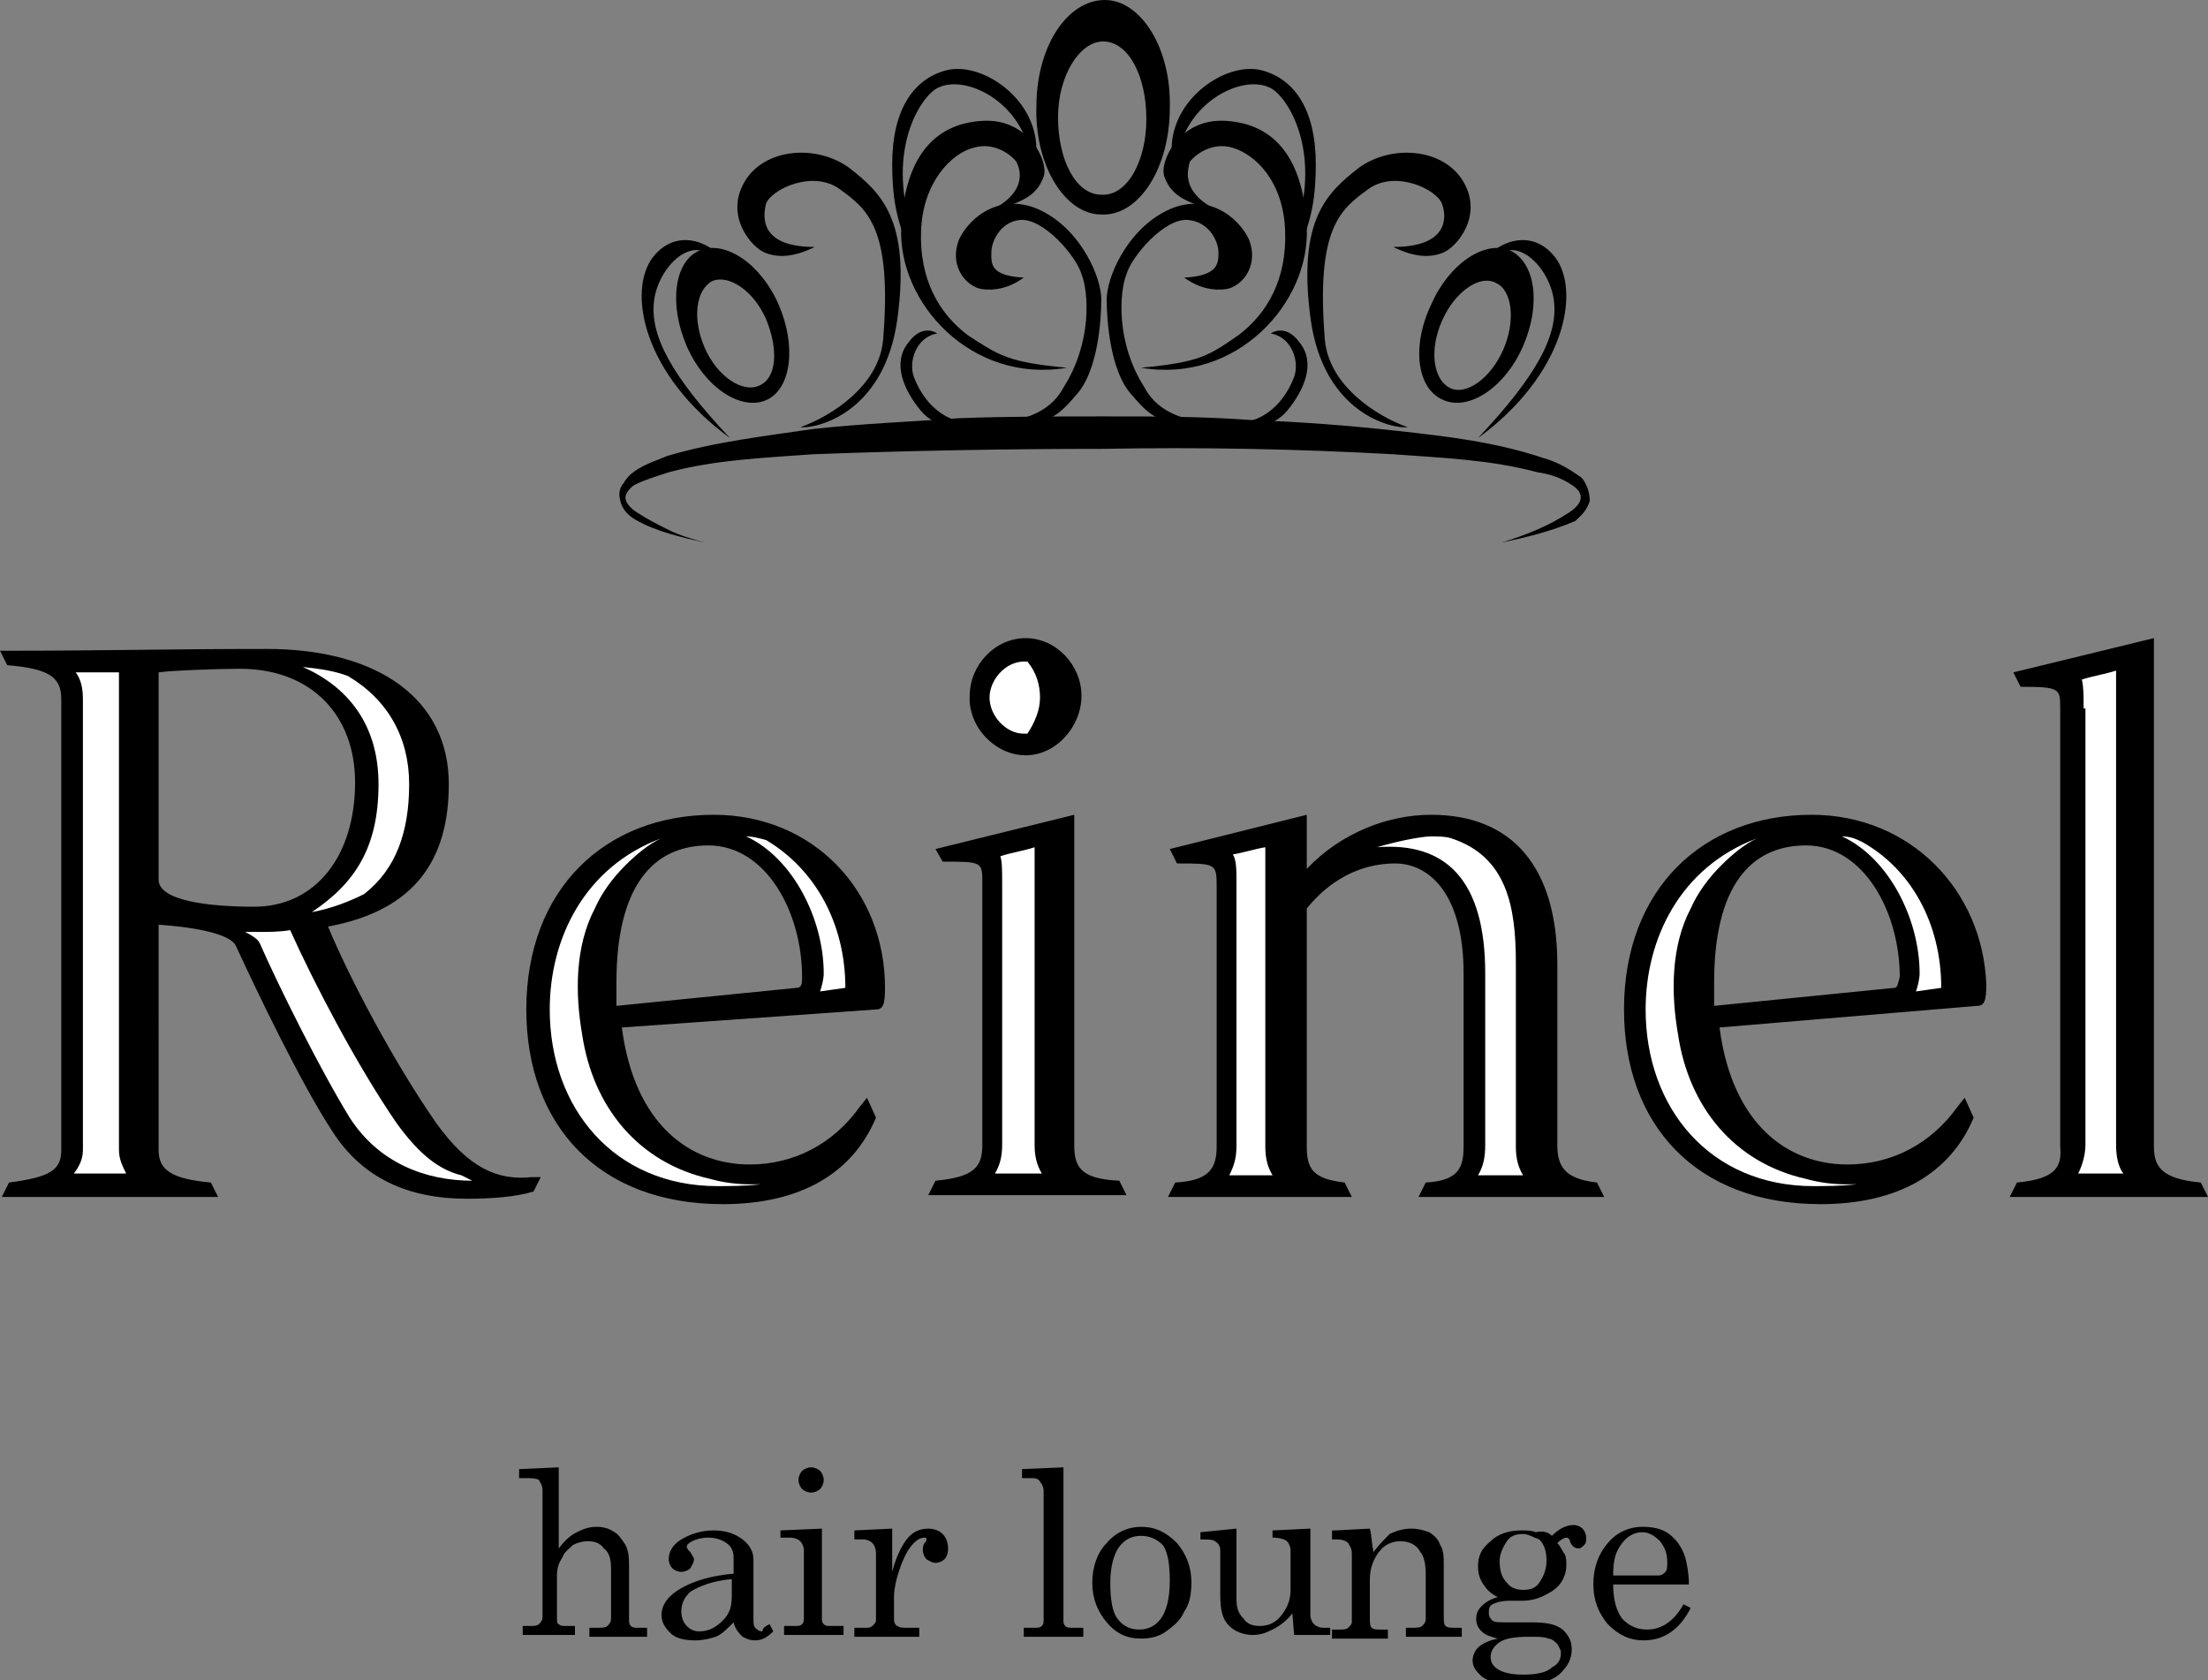 <svg xmlns="http://www.w3.org/2000/svg" viewBox="0 0 122.5 93.2"><rect x="0" y="0" width="122.5" height="93.2" fill="#808080" stroke="none"/><path d="M28.8 81.5l2.2-.1v4.5c.3-.4.6-.7 1-.9.4-.2.7-.3 1.1-.3.4 0 .7.1 1 .3.2.1.4.4.6.7.2.4.2.8.2 1.3v2.8c0 .2 0 .3.1.4.1.1.2.1.4.1h.5v.5h-3.2v-.5h.4c.3 0 .5 0 .6-.1.1-.1.2-.2.2-.4V87c0-.5-.1-.9-.4-1.1-.2-.3-.5-.4-.9-.4-.3 0-.6.1-.8.2-.2.2-.5.4-.6.7-.2.3-.3.6-.3 1v2.3c0 .2 0 .4.1.4.1.1.2.1.4.1h.5v.5H29v-.5h.4c.2 0 .4 0 .5-.1.1-.1.2-.2.2-.4v-7c0-.3-.1-.4-.2-.6-.2-.1-.4-.1-.7-.1h-.4v-.5zm13.9 8.6l.2.4c-.3.3-.6.5-1 .5-.3 0-.5-.1-.7-.2-.2-.2-.4-.4-.5-.8-.4.4-.7.7-1 .8s-.7.2-1.1.2c-.6 0-1.1-.1-1.4-.4-.3-.3-.5-.6-.5-1 0-.6.4-1.1 1.1-1.5.7-.4 1.7-.7 2.9-.8v-.9c0-.3-.1-.6-.4-.8-.3-.2-.6-.3-1-.3s-.7.1-.9.2c-.2.1-.3.2-.3.3 0 .1.1.2.2.3.1.2.2.3.2.4 0 .2-.1.3-.2.5-.1.1-.3.2-.5.2s-.4-.1-.5-.2c-.1-.1-.2-.3-.2-.5 0-.4.2-.8.7-1.1.5-.3 1.1-.5 1.8-.5s1.2.2 1.6.5c.4.3.6.7.6 1.1v3.2c0 .3 0 .5.1.6.1.1.2.2.4.2 0-.2.2-.3.4-.4zm-2.1-2.5c-1.1.1-1.8.4-2.3.7-.3.3-.5.6-.5 1.1 0 .3.1.6.3.8.2.2.4.3.7.3.5 0 .9-.2 1.3-.6.4-.4.5-.8.5-1.4v-.9zm2.7-2.7l2.3-.1v5c0 .1 0 .2.1.3.1.1.2.1.4.1h.7v.5h-3.3v-.5h.6c.2 0 .3 0 .4-.1.1-.1.1-.2.1-.4V86c0-.2-.1-.4-.2-.5-.1-.1-.3-.2-.6-.2h-.5v-.4zm1.7-3.5c.2 0 .4.1.5.2.1.1.2.3.2.5s-.1.4-.2.5c-.1.1-.3.2-.5.2s-.4-.1-.5-.2c-.1-.1-.2-.3-.2-.5s.1-.4.2-.5c.1-.1.3-.2.5-.2zm2.4 3.5l2.1-.1v2.4c.2-.8.5-1.4.8-1.8.3-.4.7-.6 1.2-.6.3 0 .6.1.8.3.2.2.3.5.3.8 0 .3-.1.5-.2.6-.1.1-.3.2-.5.2s-.3-.1-.5-.2c-.1-.1-.2-.3-.2-.5 0-.1 0-.3.1-.4.1-.1.1-.2.1-.2 0-.1 0-.1-.1-.1-.2 0-.4.1-.6.3-.3.3-.5.7-.7 1.2-.3.8-.4 1.4-.4 1.8v1.3c0 .1.1.3.2.3.1.1.3.1.5.1h.7v.5h-3.6v-.5h.6c.2 0 .3 0 .4-.1.1-.1.2-.2.2-.3v-3.7c0-.3-.1-.5-.2-.6-.1-.1-.3-.2-.5-.2h-.5v-.5zM59 81.4v8.5c0 .1 0 .2.1.3.1.1.2.1.4.1h.6v.5h-3.3v-.5h.6c.2 0 .3 0 .4-.1.1-.1.1-.2.1-.4v-7.1c0-.2-.1-.4-.2-.5-.1-.2-.3-.2-.5-.2h-.5v-.5l2.3-.1zm4.3 3.3c.8 0 1.4.3 2 .9.5.6.8 1.3.8 2.2 0 .6-.1 1.2-.4 1.6-.2.5-.6.8-1 1.1-.4.3-.9.4-1.4.4-.8 0-1.4-.3-1.9-.9-.5-.6-.8-1.3-.8-2.2 0-.9.3-1.7.8-2.2.5-.6 1.2-.9 1.9-.9zm0 .5c-.5 0-.9.2-1.2.6-.3.4-.5 1.1-.5 2 0 .9.1 1.6.4 2s.7.6 1.2.6.9-.2 1.2-.6.5-1.1.5-2.1c0-.9-.1-1.6-.4-2-.3-.3-.7-.5-1.2-.5zm5.3-.4v3.9c0 .5.1.8.4 1.1.2.3.5.4.9.4.5 0 .9-.2 1.2-.6.3-.4.5-.8.5-1.4V86c0-.2-.1-.4-.2-.5-.1-.1-.4-.2-.8-.2v-.4l2.1-.1v4.8c0 .2.1.4.2.5.1.1.3.2.5.2h.4v.4h-2l-.1-1.2c-.3.4-.7.7-1.1.9-.4.2-.7.3-1.1.3-.5 0-1-.2-1.3-.5-.4-.4-.5-.9-.5-1.8V86c0-.2-.1-.4-.3-.5-.1-.1-.4-.1-.8-.1V85l2-.2zm5.5.1l1.9-.1c.1.4.1.8.2 1.3.3-.4.6-.7.9-1 .4-.2.8-.3 1.2-.3.4 0 .7.1 1 .2.3.2.5.4.6.7.2.3.2.7.2 1.1v2.9c0 .2 0 .4.1.5.1.1.3.1.5.1h.4v.5H78v-.5h.3c.3 0 .5 0 .6-.1.1-.1.2-.2.2-.4v-2.5c0-.5-.1-1-.3-1.2-.2-.4-.6-.6-1.1-.6-.5 0-.9.2-1.2.6-.3.4-.5.9-.5 1.5v2.2c0 .2 0 .4.1.5.1.1.3.1.5.1h.4v.5h-3.1v-.5h.4c.2 0 .4 0 .5-.1.1-.1.2-.2.2-.3v-3.8c0-.3-.1-.4-.2-.6-.1-.1-.3-.2-.6-.2h-.3v-.5zm12 .3c.4-.4.8-.6 1.2-.6.2 0 .4.1.5.2.1.1.2.3.2.5s0 .3-.1.4c-.1.1-.2.2-.3.2-.2 0-.4-.1-.5-.4 0-.1-.1-.2-.2-.2s-.3.1-.5.3c.2.2.3.5.4.6.1.2.1.4.1.6 0 .4-.1.7-.3 1-.2.3-.5.5-.9.7-.4.2-.8.3-1.2.3h-.7c-.5 0-.8.1-1 .2-.2.1-.2.3-.2.5s.1.3.2.4c.1.1.4.1.7.1H85c.8 0 1.3.1 1.7.4.3.3.5.6.5 1.1 0 .5-.2.9-.6 1.3-.5.5-1.4.7-2.4.7-.9 0-1.6-.2-2-.5-.3-.3-.5-.5-.5-.9 0-.2.1-.5.3-.7.2-.2.6-.4 1.1-.5-.4-.1-.7-.2-.9-.4-.2-.2-.3-.4-.3-.7 0-.3.1-.5.3-.7.2-.2.5-.4.9-.5-.4-.2-.6-.4-.8-.7-.2-.3-.3-.6-.3-1 0-.6.2-1 .7-1.4.4-.4 1-.6 1.7-.6.3 0 .6 0 .8.1.4-.1.7 0 .9.2zm-1.3 5.6c-.8 0-1.3.1-1.6.3s-.5.5-.5.8c0 .3.1.5.4.7.3.2.8.3 1.4.3.7 0 1.3-.1 1.6-.4.4-.2.5-.5.5-.8 0-.2-.1-.3-.2-.5-.1-.1-.3-.3-.5-.3-.2-.1-.6-.1-1.1-.1zm-.3-5.7c-.4 0-.7.1-.9.4-.2.3-.4.7-.4 1.1 0 .5.1.9.4 1.2.2.3.6.4.9.4.4 0 .7-.1.9-.4.2-.3.4-.7.4-1.2s-.1-.9-.4-1.2c-.3-.1-.6-.3-.9-.3zm9.2 2.8h-4.2c0 .9.2 1.5.5 1.9.4.4.8.6 1.4.6.8 0 1.5-.5 2-1.4l.4.2c-.6 1.2-1.5 1.8-2.6 1.8-.8 0-1.4-.3-2-.9-.5-.6-.8-1.3-.8-2.2 0-1 .3-1.7.8-2.3.5-.6 1.2-.9 1.9-.9.6 0 1.1.1 1.5.4.4.3.7.7.9 1.3.1.4.2.9.2 1.5zm-4.2-.5H92c.2 0 .3-.1.4-.2.1-.1.1-.3.1-.5 0-.5-.1-.8-.4-1.2-.3-.3-.6-.5-1-.5s-.8.2-1.1.6c-.4.5-.5 1-.5 1.8zM43.2 16.9c-1-2.3-3-3.6-4.4-3-1.4.6-1.7 3-.7 5.3s3 3.6 4.4 3c1.4-.6 1.7-3 .7-5.3zm-1.1 4.5c-.9.4-2.3-.5-3-2.1-.7-1.6-.5-3.2.4-3.7.9-.4 2.3.5 3 2.1.7 1.7.6 3.3-.4 3.7zm38 .8c1.4.6 3.4-.7 4.4-3 1-2.3.7-4.6-.7-5.3-1.4-.6-3.4.7-4.4 3-1.1 2.3-.8 4.7.7 5.3zm-.1-4.4c.7-1.6 2.1-2.6 3-2.1.9.4 1.1 2.1.4 3.7-.7 1.6-2.1 2.6-3 2.1-.9-.5-1.1-2.1-.4-3.7zM64.9 6c.1-3.3-1.6-6-3.6-6-2.1 0-3.8 2.6-3.8 5.9-.1 3.3 1.6 6 3.6 6 2.1.1 3.8-2.6 3.8-5.9zm-3.8 4.8c-1.4 0-2.4-1.9-2.4-4.3 0-2.3 1.2-4.2 2.5-4.2 1.4 0 2.4 1.9 2.4 4.3s-1.1 4.3-2.5 4.2z"/><path d="M40.6 15.4c-.2-1.5-2.8-3.2-4.4-1.1-1.4 1.9-.5 6.5 4.3 10-3.2-3.4-4.5-5.7-4.2-7.7.3-2 2.5-4 3.7-1.7l.6.5zm41.3 0c.2-1.5 2.8-3.2 4.4-1.1 1.4 1.9.5 6.5-4.3 10 3.2-3.4 4.5-5.7 4.2-7.7-.3-2-2.5-4-3.7-1.7l-.6.5zm-36.7-1.7c-1.2.6-2.1.6-2.8.3-.7-.3-2.2-2-1.1-3.9s4-2.1 5.8-.8c1.8 1.4 3.4 2.9 2.7 8.3s-4.6 6.2-5.4 6.1c1.7-.6 4.4-2.3 4.6-4.9.5-6.2-.9-7.2-2.4-8.3-1.5-1.1-3.8 0-4.1.8-.2.8-.3 2.4 2.7 2.4z"/><path d="M59.2 20.4c-5.3.9-9.4-3.6-9.2-7.8.2-4.2 2.1-5.8 4.6-5.9 2.5-.1 3.6 2.3 3.3 3.1-.3.8-.8 1.4-3 1.9 2.3-1.1 1.6-2.5 1.5-2.7-.1-.2-1.1-1.2-2.4-.8-1.2.3-2.8 1.9-2.9 4.6s1 4.6 2.6 5.8c1.7 1.1 2.2 1.5 5.5 1.8z"/><path d="M56.9 7.7c-1-2.6-4-3.7-5.2-2.6-1.2 1.1-2.5 4.3-.8 8.4v1.6c-.8-2.2-1.4-3.1-1.4-6s1.1-4.7 3-5.2 5 1.5 5 4.4l-.6-.6zm-.1 7.7c-1.1.8-2.1.7-2.5.6-.9-.3-1.6-1.4-1.1-2.7.6-1.3 2.4-2.7 4.6-1.6 2.2 1.1 3.3 3.7 3.3 4.9 0 1.2-.2 3.9-1.3 5.2-1.1 1.3-1.5 1.6-3.5 1.9-2 .3-4.2.3-5.2-.9s-1.6-2.7-.7-3.8c.8-1.1 1.6-.5 1.6-.5-1.2.2-1.6 1.6-1.3 2.4.3.8 1.2 2.6 3.5 2.6s4-.5 4.8-2c1.6-2.5 1.4-5.3 1-6.3-.3-1-2.1-3.1-3.4-3-1.1.1-1.6 1.2-1.6 1.8 0 .6-.1 1.3 1.8 1.4zm20.5-1.7c1.2.6 2.1.6 2.8.3.7-.3 2.2-2 1.1-3.9s-4-2.1-5.8-.8c-1.8 1.4-3.4 2.9-2.7 8.3.7 5.4 4.6 6.2 5.4 6.1-1.7-.6-4.4-2.3-4.6-4.9-.5-6.2.9-7.2 2.4-8.3 1.5-1.1 3.8 0 4.1.8.3.8.3 2.4-2.7 2.4z"/><path d="M63.3 20.4c5.3.9 9.4-3.6 9.2-7.8-.2-4.2-2.1-5.8-4.6-5.9-2.5-.1-3.6 2.3-3.3 3.1.3.8.8 1.4 3 1.9C65.3 10.6 66 9.2 66 9c.1-.2 1.1-1.2 2.4-.8s2.8 1.9 2.9 4.6-1 4.6-2.6 5.8c-1.6 1.1-2.1 1.5-5.4 1.8z"/><path d="M65.6 7.7c1-2.6 4-3.7 5.2-2.6 1.2 1.1 2.5 4.3.8 8.4v1.6c.8-2.2 1.4-3.1 1.4-6s-1.1-4.7-3-5.2-5 1.5-5 4.4l.6-.6zm.1 7.7c1.1.8 2.1.7 2.5.6.9-.3 1.6-1.4 1.1-2.7-.6-1.3-2.4-2.7-4.6-1.6-2.2 1.1-3.3 3.7-3.3 4.9 0 1.2.2 3.9 1.3 5.2 1.1 1.3 1.5 1.6 3.5 1.9 2 .3 4.2.3 5.2-.9s1.6-2.7.7-3.8c-.8-1.1-1.6-.5-1.6-.5 1.2.2 1.6 1.6 1.3 2.4-.3.8-1.2 2.6-3.5 2.6s-4-.5-4.8-2c-1.6-2.5-1.4-5.3-1-6.3.3-1 2.1-3.1 3.4-3 1.2.1 1.7 1.2 1.7 1.8 0 .6 0 1.3-1.9 1.4z"/><path d="M83.3 30.1c1.3-.4 2.6-.9 3.8-1.7.3-.2.6-.5.6-.8 0-.3-.2-.5-.5-.7-.6-.4-1.2-.6-1.9-.7-2.6-.7-5.3-.8-8-1-5.4-.3-10.8-.4-16.1-.3v-1.6 1.6c-5.4 0-10.8.1-16.1.3-2.7.2-5.4.3-8 1-.6.2-1.3.4-1.9.7-.3.2-.5.5-.5.7 0 .3.3.6.6.8.6.4 1.2.7 1.8 1 .6.3 1.3.5 2 .7-1.3-.3-2.7-.6-3.9-1.3-.3-.2-.7-.5-.8-1.1-.1-.3 0-.7.2-.9.1-.2.3-.4.4-.5.6-.5 1.3-.7 2-1 2.7-.8 5.4-1.1 8.1-1.5 2.7-.3 5.4-.4 8.1-.6 2.7-.1 5.4-.1 8.1-.1v1.6-1.6c2.7 0 5.4 0 8.1.2 2.7.1 5.4.3 8.1.6 2.7.3 5.4.6 8.1 1.5.7.2 1.3.5 2 1 .2.1.3.3.4.5.1.2.2.5.2.9-.2.6-.5.8-.8 1.1-1.4.6-2.7.9-4.1 1.2zM24.2 62.3c-2.3-3.3-4.8-8-6-10.9 4.9-.9 6.7-3.8 6.7-7.9 0-4.7-3.9-7.5-10.1-7.5-5.5 0-8.8.1-14.4.1H0l.4.8c2.4.2 3 .7 3 1.9v25c0 1.1-.6 1.5-2.9 1.8l-.4.8h12l-.4-.8c-2.2-.2-2.9-.7-2.9-1.8V51.3s3.9.2 4.3 1.2c1.2 2.6 3.6 7.6 5.3 10.2 1.7 2.7 4.3 3.8 7.5 3.8 1.4 0 2.7-.1 3.7-.4l.4-.8h-.5c-1.9.2-3.5-.5-5.3-3zM8.8 48.8V37.3c.6-.1 3.3-.2 4.5-.2 4 0 6.4 2.6 6.4 6.3 0 4.1-2.2 6.9-5.6 6.9-2.4 0-5.3-.3-5.3-1.5zm30.8-3.6c-6 0-10.4 4.1-10.4 10.8 0 6.4 4 10.8 10.9 10.8 4.3 0 7.2-1.7 8.5-4.8l-.5-1.1-.4.5c-1.5 2.1-3.7 3.2-6.1 3.2-3.3 0-6.4-2.2-7.1-7.6l14.1-1c.4 0 .5-.3.5-1.2 0-5.4-4-9.6-9.5-9.6zm4.6 9.6l-10 1v-1.3c0-5.3 2-7.6 5.1-7.6 3.2 0 5.2 3.7 5.2 7.3 0 .3 0 .6-.3.6zm12.7-12.9c1.7 0 3.1-1.6 3.1-3.3 0-1.7-1.4-3.2-3.1-3.2-1.7 0-3.1 1.5-3.1 3.2-.1 1.7 1.4 3.3 3.1 3.3zm2.7 21.6V45.2l-7.7 1.9.4.7c2.2 0 2.2 0 2.2 1.2v14.5c0 1.2-.4 1.8-2.6 2l-.4.8h11l-.4-.8c-2.2-.1-2.5-.8-2.5-2zm26.8 0v-10c0-5.4-2.5-8.3-7-8.3-2.4 0-5 1-6.9 3v-3l-7.6 1.9.4.8c2.1 0 2.2 0 2.2 1.2v14.5c0 1.2-.4 1.9-2.3 2l-.4.8H75l-.4-.8c-1.8-.2-2.1-.8-2.1-2V50.4c1.2-1.5 2.9-2.5 4.9-2.5 1.9 0 3.8 1.7 3.8 6.1v9.6c0 1.2-.3 1.9-2.1 2l-.4.8H89l-.4-.8c-1.8-.2-2.2-.9-2.2-2.1zm25.5 2.1l-.4.8h11l-.4-.8c-2.2-.2-2.6-.9-2.6-2V35.4l-7.8 1.9.4.8c2.2 0 2.2.1 2.2 1.2v24.3c.1 1.1-.2 1.8-2.4 2zm-11.4-20.4c-6 0-10.4 4.1-10.4 10.8 0 6.4 4 10.8 10.9 10.8 4.3 0 7.2-1.7 8.5-4.8l-.5-1.1-.4.5c-1.5 2.1-3.7 3.2-6.1 3.2-3.3 0-6.4-2.2-7.1-7.6l14.3-1.2c.4 0 .5-.3.5-1.2-.2-5.2-4.2-9.4-9.7-9.4zm4.6 9.6l-10 1v-1.3c0-5.3 2-7.6 5.1-7.6 3.2 0 5.2 3.7 5.2 7.3-.1.3-.1.6-.3.6z"/><path d="M46.9 54.8l-1.4.2c.1-.3.2-.7.2-1 0-3-1.7-6.4-4.3-7.6.4 0 .7.1 1.1.2 2.7 1.6 4.4 4.6 4.4 8.2zm-4.7 10.9c-.9.1-1.8.1-2.4.1-5.7 0-9.3-4.3-9.3-9.8 0-3.9 1.9-7.9 6.2-9.5-.7.3-1.5 1-2 1.5-.7.7-1.3 1.5-1.7 2.4-1.1 2.1-1.1 4.7-.7 7 .6 4 3.1 7.1 7.1 8 .7.2 1.5.3 2.2.3h.6zm15.5-27c0 .7-.3 1.4-.7 2h-.2c-1 0-1.9-1-1.9-2s.9-2 1.9-2h.2c.5.6.7 1.3.7 2zM55.6 49c0-.7 0-1.2-.1-1.5.6-.2 1.3-.3 1.9-.5v16.5c0 .6.1 1.1.4 1.6h-2.6c.3-.5.4-1 .4-1.6V49zm26.8 14.5V54c0-5.2-2.2-7.3-6-7 1-.3 2.4-.6 3-.6.4 0 .8 0 1.1.1 3.1 1 3.6 3.8 3.6 6.9v10.2c0 .6.1 1.1.4 1.6H82c.3-.5.4-1 .4-1.7zm-13.8 0V49c0-.7 0-1.3-.2-1.6.6-.1 1.2-.3 1.8-.4v16.6c0 .6.1 1.1.4 1.6h-2.4c.3-.6.4-1 .4-1.7zm47-24.2c0-.7 0-1.2-.1-1.6.6-.2 1.3-.3 1.9-.5v26.3c0 .6.1 1.2.4 1.6h-2.5c.2-.4.4-1 .4-1.6V39.3zm-7.9 15.5l-1.4.2c.1-.3.2-.7.2-1 0-3-1.7-6.4-4.3-7.6.4 0 .7.1 1.1.3 2.7 1.5 4.4 4.5 4.4 8.1zM103 65.7c-.9.1-1.8.1-2.4.1-5.7 0-9.3-4.3-9.3-9.8 0-3.9 1.9-7.9 6.2-9.5-.7.3-1.5 1-2 1.5-.7.7-1.3 1.5-1.7 2.4-1.1 2.1-1.1 4.7-.7 7 .6 4 3.1 7.1 7.1 8 .7.2 1.5.3 2.2.3h.6zm-76.8-.2c-2.6 0-5.2-1-6.8-3.5-1.6-2.6-3.9-7.2-5-9.7-.1-.2-.4-.4-.8-.6h.7c.6 0 1.2 0 1.8-.1 1.3 2.9 3.7 7.5 5.9 10.7 1.3 1.8 2.4 2.6 3.6 2.9l.6.3zm-3.5-22c0 2.6-.7 4.7-2.5 6.1-.8.4-1.8.8-2.9 1C19.7 49 21 47 21 43.5c0-3.3-1.7-5.4-4.2-6.5.9.1 1.7.2 2.5.5 2.2 1.3 3.4 3.4 3.4 6zM4.6 63.8v-25c0-.6-.1-1.1-.4-1.5h2.4v26.5c0 .5.2.9.4 1.3H4.1c.3-.4.5-.8.5-1.3z" fill="#fff"/></svg>